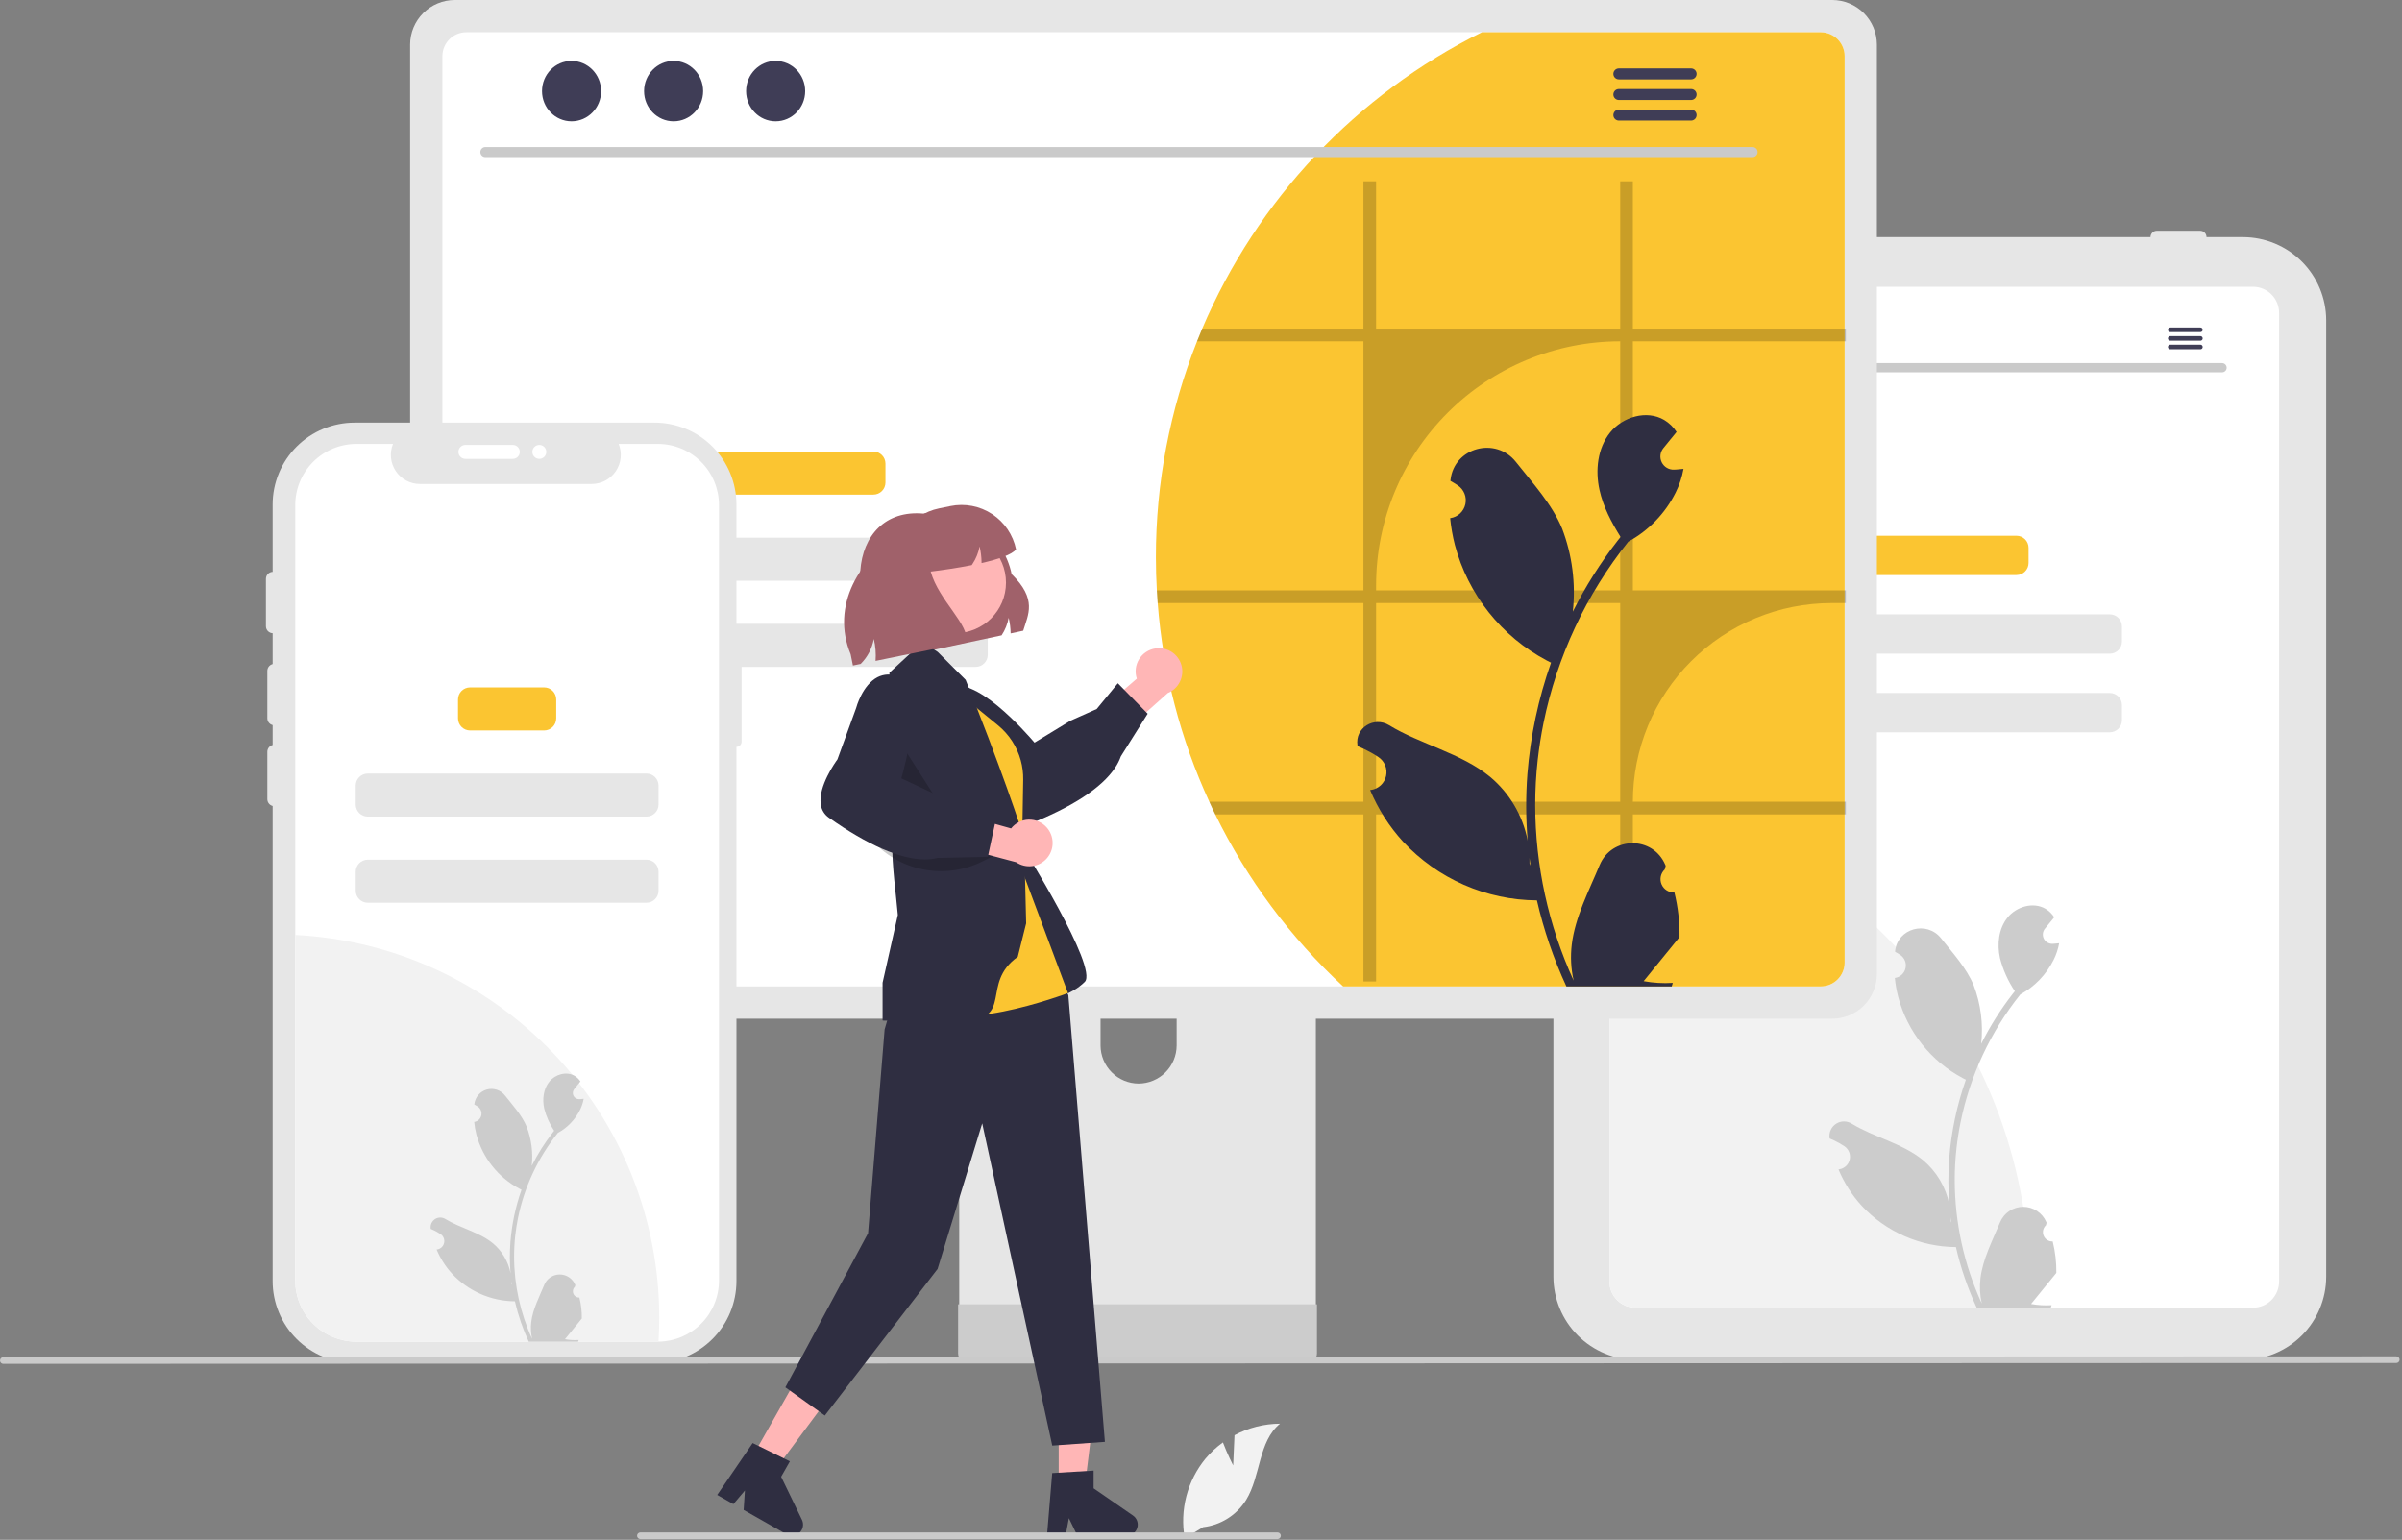 <svg width="861" height="552" viewBox="0 0 861 552" fill="none" xmlns="http://www.w3.org/2000/svg">
<rect x="0" y="0" width="861" height="552" fill="#808080" stroke="none"/>
<g clip-path="url(#clip0_98_1880)">
<path d="M804 487.5H586.652C578.744 487.491 571.163 484.346 565.572 478.755C559.98 473.163 556.835 465.582 556.826 457.675V114.832C556.835 106.924 559.98 99.343 565.572 93.751C571.163 88.16 578.744 85.015 586.652 85.006H804C811.908 85.015 819.489 88.16 825.081 93.751C830.672 99.343 833.817 106.924 833.826 114.832V457.675C833.817 465.582 830.672 473.163 825.081 478.755C819.489 484.346 811.908 487.491 804 487.5Z" fill="#E6E6E6"/>
<path d="M807.605 102.803H586.242C583.767 102.806 581.394 103.791 579.643 105.541C577.893 107.291 576.908 109.665 576.905 112.14V459.453C576.909 461.928 577.894 464.301 579.644 466.051C581.394 467.801 583.767 468.786 586.242 468.79H807.605C810.08 468.787 812.453 467.802 814.203 466.052C815.954 464.302 816.938 461.928 816.941 459.453V112.14C816.938 109.665 815.954 107.291 814.203 105.541C812.453 103.791 810.08 102.806 807.605 102.803Z" fill="white"/>
<path d="M591.965 85.006C591.965 84.401 592.206 83.821 592.634 83.393C593.061 82.965 593.641 82.725 594.246 82.724H609.762C610.367 82.724 610.947 82.965 611.375 83.392C611.803 83.82 612.044 84.401 612.044 85.006C612.044 85.611 611.803 86.191 611.375 86.619C610.947 87.047 610.367 87.287 609.762 87.287H594.246C593.641 87.287 593.061 87.046 592.634 86.618C592.206 86.191 591.965 85.611 591.965 85.006Z" fill="#E6E6E6"/>
<path d="M617.52 85.006C617.52 84.401 617.761 83.821 618.189 83.393C618.617 82.965 619.197 82.725 619.801 82.724H635.317C635.922 82.724 636.503 82.965 636.931 83.392C637.358 83.82 637.599 84.401 637.599 85.006C637.599 85.611 637.358 86.191 636.931 86.619C636.503 87.047 635.922 87.287 635.317 87.287H619.801C619.197 87.287 618.617 87.046 618.189 86.618C617.761 86.191 617.52 85.611 617.52 85.006Z" fill="#E6E6E6"/>
<path d="M770.851 85.006C770.852 84.401 771.092 83.821 771.52 83.393C771.948 82.965 772.528 82.725 773.133 82.724H788.648C789.254 82.724 789.834 82.965 790.262 83.392C790.69 83.82 790.93 84.401 790.93 85.006C790.93 85.611 790.69 86.191 790.262 86.619C789.834 87.047 789.254 87.287 788.648 87.287H773.133C772.528 87.287 771.948 87.046 771.52 86.618C771.092 86.191 770.852 85.611 770.851 85.006Z" fill="#E6E6E6"/>
<path d="M727.599 461.634C727.599 464.035 727.553 466.426 727.444 468.79H586.242C583.767 468.786 581.394 467.801 579.644 466.051C577.894 464.301 576.909 461.928 576.905 459.453V284.637C618.954 291.431 657.211 312.973 684.823 345.405C712.436 377.837 727.599 419.04 727.599 461.634Z" fill="#F2F2F2"/>
<path d="M722.804 192.056H670.143C667.747 192.056 665.804 193.999 665.804 196.395V201.809C665.804 204.206 667.747 206.148 670.143 206.148H722.804C725.2 206.148 727.143 204.206 727.143 201.809V196.395C727.143 193.999 725.2 192.056 722.804 192.056Z" fill="#FBC531"/>
<path d="M756.273 220.241H636.673C634.277 220.241 632.334 222.183 632.334 224.58V229.994C632.334 232.39 634.277 234.333 636.673 234.333H756.273C758.669 234.333 760.612 232.39 760.612 229.994V224.58C760.612 222.183 758.669 220.241 756.273 220.241Z" fill="#E6E6E6"/>
<path d="M756.273 248.426H636.673C634.277 248.426 632.334 250.368 632.334 252.765V258.179C632.334 260.575 634.277 262.518 636.673 262.518H756.273C758.669 262.518 760.612 260.575 760.612 258.179V252.765C760.612 250.368 758.669 248.426 756.273 248.426Z" fill="#E6E6E6"/>
<path d="M735.793 445.054C735.108 445.085 734.429 444.905 733.849 444.538C733.269 444.171 732.816 443.634 732.551 443.001C732.286 442.368 732.222 441.668 732.368 440.997C732.514 440.327 732.863 439.717 733.367 439.251L733.596 438.339C733.566 438.266 733.536 438.193 733.505 438.12C732.814 436.488 731.657 435.097 730.178 434.121C728.699 433.145 726.965 432.628 725.193 432.635C723.421 432.641 721.69 433.171 720.219 434.158C718.747 435.145 717.6 436.545 716.921 438.182C714.209 444.714 710.755 451.258 709.905 458.166C709.531 461.219 709.688 464.314 710.372 467.313C704.001 453.416 700.693 438.312 700.672 423.024C700.67 419.188 700.884 415.355 701.31 411.542C701.663 408.417 702.152 405.314 702.778 402.233C706.192 385.516 713.523 369.848 724.169 356.515C729.322 353.703 733.489 349.38 736.109 344.127C737.058 342.239 737.728 340.224 738.1 338.143C737.519 338.22 736.928 338.267 736.347 338.305C736.166 338.315 735.975 338.324 735.794 338.334L735.726 338.337C735.087 338.366 734.454 338.209 733.902 337.886C733.35 337.563 732.903 337.088 732.615 336.517C732.327 335.946 732.211 335.304 732.279 334.668C732.348 334.032 732.599 333.43 733.002 332.933C733.253 332.624 733.504 332.316 733.755 332.007C734.136 331.531 734.527 331.064 734.908 330.587C734.952 330.542 734.993 330.494 735.032 330.444C735.47 329.901 735.909 329.368 736.347 328.824C735.547 327.583 734.471 326.542 733.202 325.785C728.81 323.212 722.75 324.994 719.577 328.967C716.394 332.941 715.794 338.515 716.899 343.479C717.986 347.704 719.784 351.712 722.216 355.333C721.978 355.638 721.73 355.933 721.492 356.238C717.137 361.838 713.342 367.85 710.16 374.19C710.934 367.088 710.01 359.903 707.466 353.227C704.887 347.006 700.053 341.766 695.796 336.387C690.682 329.926 680.197 332.746 679.296 340.936C679.287 341.015 679.279 341.094 679.271 341.173C679.903 341.53 680.522 341.909 681.128 342.309C681.888 342.818 682.478 343.544 682.819 344.393C683.16 345.242 683.236 346.174 683.038 347.068C682.84 347.961 682.377 348.774 681.71 349.399C681.042 350.025 680.201 350.434 679.297 350.573L679.204 350.588C679.429 352.867 679.827 355.125 680.395 357.344C682.04 363.537 684.946 369.324 688.932 374.341C692.918 379.358 697.898 383.498 703.559 386.501C703.931 386.692 704.293 386.882 704.664 387.063C701.468 396.122 699.463 405.558 698.699 415.134C698.267 420.784 698.293 426.459 698.776 432.105L698.747 431.905C697.527 425.627 694.178 419.963 689.266 415.868C681.97 409.875 671.662 407.668 663.791 402.85C662.954 402.313 661.981 402.026 660.987 402.024C659.993 402.021 659.019 402.303 658.18 402.836C657.341 403.369 656.672 404.131 656.251 405.032C655.831 405.933 655.677 406.935 655.808 407.921C655.818 407.991 655.829 408.061 655.84 408.131C657.013 408.609 658.156 409.159 659.261 409.779C659.893 410.136 660.512 410.515 661.117 410.915C661.878 411.424 662.468 412.15 662.809 412.999C663.15 413.848 663.226 414.78 663.028 415.673C662.83 416.567 662.367 417.379 661.7 418.005C661.032 418.631 660.191 419.04 659.286 419.179L659.194 419.194C659.127 419.203 659.07 419.213 659.003 419.222C661.008 424.009 663.822 428.415 667.322 432.248C671.645 436.887 676.87 440.594 682.677 443.142C688.484 445.69 694.75 447.025 701.091 447.065H701.101C702.822 454.545 705.316 461.826 708.542 468.79H735.127C735.222 468.495 735.308 468.19 735.394 467.894C732.933 468.049 730.463 467.902 728.038 467.456C730.01 465.036 731.983 462.596 733.955 460.176C733.999 460.131 734.04 460.083 734.079 460.033C735.079 458.794 736.09 457.565 737.09 456.327L737.091 456.325C737.144 452.528 736.707 448.739 735.793 445.054ZM705.35 385.167L705.364 385.148L705.35 385.186V385.167ZM699.462 438.251L699.233 437.736C699.243 437.365 699.243 436.993 699.233 436.612C699.233 436.507 699.214 436.402 699.214 436.297C699.3 436.955 699.376 437.612 699.471 438.27L699.462 438.251Z" fill="#CCCCCC"/>
<path d="M796.54 133.466H597.307C596.876 133.457 596.466 133.279 596.164 132.971C595.863 132.662 595.694 132.248 595.694 131.817C595.694 131.386 595.863 130.972 596.164 130.664C596.466 130.356 596.876 130.178 597.307 130.168H796.54C796.971 130.178 797.381 130.356 797.682 130.664C797.984 130.972 798.153 131.386 798.153 131.817C798.153 132.248 797.984 132.662 797.682 132.971C797.381 133.279 796.971 133.457 796.54 133.466Z" fill="#CACACA"/>
<path d="M607.937 125.4C610.613 125.4 612.783 123.182 612.783 120.446C612.783 117.71 610.613 115.492 607.937 115.492C605.26 115.492 603.091 117.71 603.091 120.446C603.091 123.182 605.26 125.4 607.937 125.4Z" fill="#3F3D56"/>
<path d="M624.678 125.4C627.355 125.4 629.524 123.182 629.524 120.446C629.524 117.71 627.355 115.492 624.678 115.492C622.002 115.492 619.832 117.71 619.832 120.446C619.832 123.182 622.002 125.4 624.678 125.4Z" fill="#3F3D56"/>
<path d="M641.42 125.4C644.096 125.4 646.266 123.182 646.266 120.446C646.266 117.71 644.096 115.492 641.42 115.492C638.743 115.492 636.573 117.71 636.573 120.446C636.573 123.182 638.743 125.4 641.42 125.4Z" fill="#3F3D56"/>
<path d="M788.752 117.406H777.907C777.692 117.41 777.487 117.499 777.337 117.652C777.186 117.806 777.102 118.012 777.102 118.227C777.102 118.442 777.186 118.649 777.337 118.802C777.487 118.956 777.692 119.044 777.907 119.048H788.752C788.967 119.044 789.172 118.956 789.323 118.802C789.473 118.649 789.557 118.442 789.557 118.227C789.557 118.012 789.473 117.806 789.323 117.652C789.172 117.499 788.967 117.41 788.752 117.406Z" fill="#3F3D56"/>
<path d="M788.752 120.489H777.907C777.692 120.493 777.487 120.581 777.337 120.735C777.186 120.888 777.102 121.095 777.102 121.31C777.102 121.525 777.186 121.731 777.337 121.885C777.487 122.038 777.692 122.127 777.907 122.131H788.752C788.967 122.127 789.172 122.038 789.323 121.885C789.473 121.731 789.557 121.525 789.557 121.31C789.557 121.095 789.473 120.888 789.323 120.735C789.172 120.581 788.967 120.493 788.752 120.489Z" fill="#3F3D56"/>
<path d="M788.752 123.567H777.907C777.692 123.571 777.487 123.66 777.337 123.813C777.186 123.967 777.102 124.173 777.102 124.388C777.102 124.603 777.186 124.81 777.337 124.963C777.487 125.117 777.692 125.205 777.907 125.209H788.752C788.967 125.205 789.172 125.117 789.323 124.963C789.473 124.81 789.557 124.603 789.557 124.388C789.557 124.173 789.473 123.967 789.323 123.813C789.172 123.66 788.967 123.571 788.752 123.567Z" fill="#3F3D56"/>
<path d="M465.498 284.768H349.988C348.354 284.77 346.788 285.422 345.634 286.579C344.48 287.736 343.833 289.303 343.835 290.937V473.409H471.668V290.937C471.669 290.127 471.509 289.325 471.199 288.576C470.889 287.827 470.435 287.147 469.862 286.574C469.289 286.001 468.609 285.546 467.86 285.237C467.111 284.927 466.309 284.767 465.498 284.768ZM408.132 388.446C404.52 388.429 401.06 386.987 398.506 384.432C395.952 381.878 394.509 378.419 394.492 374.806V353.76C394.495 350.144 395.934 346.678 398.491 344.123C401.049 341.567 404.517 340.132 408.132 340.132C411.747 340.132 415.215 341.567 417.773 344.123C420.33 346.678 421.769 350.144 421.772 353.76V374.806C421.755 378.419 420.313 381.878 417.758 384.433C415.204 386.987 411.744 388.429 408.132 388.446Z" fill="#E6E6E6"/>
<path d="M343.438 467.573V485.178C343.44 486.09 343.803 486.964 344.448 487.609C345.093 488.254 345.968 488.617 346.88 488.619H468.623C469.534 488.615 470.407 488.251 471.051 487.606C471.696 486.962 472.06 486.089 472.065 485.178V467.573L343.438 467.573Z" fill="#CCCCCC"/>
<path d="M656.773 0H163.012C158.77 0.007 154.704 1.695 151.704 4.695C148.704 7.694 147.016 11.761 147.009 16.003V349.194C147.013 353.437 148.701 357.505 151.701 360.506C154.701 363.506 158.769 365.193 163.012 365.197H656.773C661.016 365.193 665.084 363.506 668.084 360.506C671.084 357.505 672.772 353.437 672.776 349.194V16.003C672.769 11.761 671.081 7.694 668.081 4.695C665.081 1.695 661.015 0.007 656.773 0Z" fill="#E6E6E6"/>
<path d="M652.651 11.559H167.138C164.866 11.564 162.69 12.469 161.085 14.077C159.481 15.685 158.58 17.863 158.579 20.135V345.068C158.583 347.336 159.486 349.511 161.09 351.115C162.694 352.719 164.869 353.622 167.138 353.626H652.651C654.92 353.622 657.094 352.719 658.699 351.115C660.303 349.511 661.206 347.336 661.21 345.068V20.135C661.209 17.863 660.308 15.685 658.704 14.077C657.099 12.469 654.923 11.564 652.651 11.559Z" fill="white"/>
<path d="M661.209 20.135V345.068C661.206 347.336 660.303 349.511 658.698 351.115C657.094 352.719 654.92 353.622 652.651 353.626H481.448C462.509 336.062 446.971 315.156 435.614 291.956C434.867 290.462 434.155 288.949 433.479 287.419C423.131 264.964 416.865 240.846 414.974 216.194C414.85 214.682 414.743 213.169 414.672 211.639C414.44 207.725 414.334 203.757 414.334 199.771C414.3 173.264 419.305 146.992 429.084 122.355C429.671 120.825 430.294 119.312 430.934 117.8C450.614 71.561 486.175 33.88 531.197 11.559H652.651C654.922 11.564 657.099 12.469 658.704 14.077C660.308 15.685 661.209 17.863 661.209 20.135Z" fill="#FBC531"/>
<path d="M628.245 56.327H173.952C173.48 56.317 173.03 56.122 172.699 55.785C172.369 55.447 172.184 54.993 172.184 54.521C172.184 54.048 172.369 53.594 172.699 53.257C173.03 52.919 173.48 52.724 173.952 52.714H628.245C628.718 52.724 629.167 52.919 629.498 53.257C629.829 53.594 630.014 54.048 630.014 54.521C630.014 54.993 629.829 55.447 629.498 55.785C629.167 56.122 628.718 56.317 628.245 56.327Z" fill="#CACACA"/>
<path d="M204.876 43.49C210.724 43.49 215.464 38.644 215.464 32.666C215.464 26.689 210.724 21.843 204.876 21.843C199.029 21.843 194.289 26.689 194.289 32.666C194.289 38.644 199.029 43.49 204.876 43.49Z" fill="#3F3D56"/>
<path d="M241.452 43.49C247.299 43.49 252.039 38.644 252.039 32.666C252.039 26.689 247.299 21.843 241.452 21.843C235.604 21.843 230.864 26.689 230.864 32.666C230.864 38.644 235.604 43.49 241.452 43.49Z" fill="#3F3D56"/>
<path d="M278.026 43.49C283.874 43.49 288.614 38.644 288.614 32.666C288.614 26.689 283.874 21.843 278.026 21.843C272.179 21.843 267.439 26.689 267.439 32.666C267.439 38.644 272.179 43.49 278.026 43.49Z" fill="#3F3D56"/>
<path d="M606.224 24.526H580.243C579.728 24.536 579.237 24.748 578.877 25.115C578.516 25.483 578.314 25.978 578.314 26.493C578.314 27.008 578.516 27.503 578.877 27.87C579.237 28.238 579.728 28.45 580.243 28.46H606.224C606.739 28.45 607.229 28.238 607.59 27.87C607.951 27.503 608.153 27.008 608.153 26.493C608.153 25.978 607.951 25.483 607.59 25.115C607.229 24.748 606.739 24.536 606.224 24.526Z" fill="#3F3D56"/>
<path d="M606.224 31.91H580.243C579.728 31.92 579.237 32.132 578.877 32.5C578.516 32.868 578.314 33.362 578.314 33.877C578.314 34.392 578.516 34.887 578.877 35.255C579.237 35.623 579.728 35.834 580.243 35.844H606.224C606.739 35.834 607.229 35.623 607.59 35.255C607.951 34.887 608.153 34.392 608.153 33.877C608.153 33.362 607.951 32.868 607.59 32.5C607.229 32.132 606.739 31.92 606.224 31.91Z" fill="#3F3D56"/>
<path d="M606.224 39.285H580.243C579.728 39.295 579.237 39.507 578.877 39.874C578.516 40.242 578.314 40.737 578.314 41.252C578.314 41.767 578.516 42.262 578.877 42.629C579.237 42.997 579.728 43.209 580.243 43.219H606.224C606.739 43.209 607.229 42.997 607.59 42.629C607.951 42.262 608.153 41.767 608.153 41.252C608.153 40.737 607.951 40.242 607.59 39.874C607.229 39.507 606.739 39.295 606.224 39.285Z" fill="#3F3D56"/>
<path d="M313.051 161.871H249.522C247.126 161.871 245.183 163.813 245.183 166.21V172.972C245.183 175.368 247.126 177.311 249.522 177.311H313.051C315.447 177.311 317.39 175.368 317.39 172.972V166.21C317.39 163.813 315.447 161.871 313.051 161.871Z" fill="#FBC531"/>
<path d="M349.722 192.752H212.851C210.454 192.752 208.512 194.694 208.512 197.091V203.853C208.512 206.25 210.454 208.192 212.851 208.192H349.722C352.119 208.192 354.061 206.25 354.061 203.853V197.091C354.061 194.694 352.119 192.752 349.722 192.752Z" fill="#E6E6E6"/>
<path d="M349.722 223.633H212.851C210.454 223.633 208.512 225.575 208.512 227.972V234.734C208.512 237.131 210.454 239.073 212.851 239.073H349.722C352.119 239.073 354.061 237.131 354.061 234.734V227.972C354.061 225.575 352.119 223.633 349.722 223.633Z" fill="#E6E6E6"/>
<path d="M220.392 334.997C220.402 341.357 219.269 347.667 217.047 353.626H167.138C164.869 353.622 162.694 352.719 161.09 351.115C159.486 349.511 158.583 347.336 158.579 345.068V282.295C161.368 281.844 164.188 281.618 167.013 281.619C174.023 281.618 180.964 282.999 187.441 285.681C193.917 288.363 199.802 292.295 204.758 297.252C209.715 302.209 213.647 308.093 216.329 314.57C219.012 321.046 220.392 327.987 220.392 334.997Z" fill="#FBC531"/>
<path opacity="0.2" d="M661.654 122.355V117.8H585.305V65.008H580.768V117.8H493.263V65.008H488.726V117.8H430.934C430.294 119.312 429.671 120.825 429.084 122.355H488.726V211.639H414.672C414.743 213.169 414.85 214.682 414.974 216.194H488.726V287.419H433.479C434.155 288.949 434.867 290.462 435.614 291.956H488.726V351.829H493.263V291.956H580.768V351.829H585.305V291.956H661.654V287.419H585.305C585.305 278.066 587.147 268.804 590.727 260.162C594.306 251.521 599.553 243.669 606.167 237.055C612.78 230.442 620.632 225.195 629.273 221.616C637.915 218.037 647.177 216.194 656.53 216.194H661.654V211.639H585.305V122.355H661.654ZM580.768 287.419H493.263V216.194H580.768V287.419ZM580.768 211.639H493.263V209.86C493.263 186.652 502.482 164.395 518.892 147.984C535.303 131.574 557.56 122.355 580.768 122.355L580.768 211.639Z" fill="black"/>
<path d="M600.182 319.916C599.208 319.96 598.244 319.705 597.42 319.183C596.596 318.662 595.953 317.9 595.577 317C595.201 316.101 595.11 315.107 595.317 314.155C595.525 313.202 596.02 312.336 596.736 311.674C596.856 311.198 596.942 310.856 597.062 310.379C597.019 310.276 596.976 310.172 596.932 310.068C592.555 299.63 577.719 299.702 573.379 310.156C569.527 319.434 564.622 328.728 563.415 338.537C562.883 342.874 563.107 347.269 564.078 351.529C555.03 331.792 550.332 310.341 550.301 288.629C550.3 283.181 550.602 277.736 551.208 272.322C551.709 267.883 552.404 263.476 553.292 259.101C558.142 235.359 568.554 213.107 583.673 194.171C590.991 190.178 596.909 184.038 600.629 176.578C601.977 173.897 602.93 171.034 603.458 168.08C602.632 168.188 601.793 168.256 600.968 168.31C600.711 168.323 600.44 168.337 600.183 168.35L600.086 168.355C599.179 168.396 598.279 168.173 597.495 167.714C596.711 167.256 596.077 166.58 595.668 165.769C595.259 164.958 595.094 164.046 595.191 163.144C595.288 162.241 595.645 161.385 596.217 160.68C596.573 160.241 596.93 159.803 597.287 159.365C597.828 158.688 598.383 158.025 598.924 157.348C598.987 157.284 599.045 157.216 599.1 157.145C599.723 156.374 600.345 155.616 600.968 154.845C599.831 153.081 598.303 151.604 596.502 150.528C590.263 146.874 581.657 149.405 577.15 155.048C572.63 160.691 571.778 168.608 573.347 175.658C574.687 181.694 577.61 187.229 580.899 192.493C580.56 192.926 580.209 193.345 579.87 193.778C573.686 201.731 568.296 210.27 563.777 219.274C564.876 209.187 563.564 198.983 559.95 189.502C556.287 180.666 549.422 173.224 543.376 165.585C536.114 156.41 521.223 160.414 519.943 172.045C519.931 172.158 519.919 172.271 519.907 172.383C520.805 172.89 521.684 173.427 522.544 173.996C523.625 174.718 524.462 175.75 524.946 176.955C525.43 178.161 525.539 179.485 525.258 180.754C524.977 182.023 524.319 183.177 523.371 184.065C522.423 184.954 521.228 185.535 519.944 185.733L519.812 185.753C520.132 188.99 520.698 192.197 521.504 195.348C523.84 204.144 527.968 212.362 533.629 219.488C539.29 226.614 546.362 232.494 554.402 236.758C554.93 237.029 555.444 237.299 555.972 237.557C551.432 250.422 548.584 263.824 547.5 277.424C546.887 285.447 546.923 293.508 547.608 301.525L547.568 301.241C545.836 292.326 541.079 284.281 534.103 278.466C523.741 269.954 509.101 266.819 497.922 259.977C492.541 256.684 485.645 260.94 486.585 267.179C486.6 267.278 486.615 267.378 486.63 267.477C488.297 268.156 489.919 268.938 491.488 269.818C492.386 270.325 493.265 270.863 494.126 271.432C495.206 272.153 496.043 273.185 496.528 274.391C497.012 275.597 497.121 276.921 496.839 278.189C496.558 279.458 495.901 280.612 494.952 281.501C494.004 282.389 492.81 282.97 491.525 283.168L491.394 283.189C491.299 283.202 491.218 283.216 491.123 283.229C493.97 290.028 497.967 296.286 502.937 301.728C509.077 308.317 516.498 313.582 524.745 317.2C532.992 320.819 541.891 322.715 550.897 322.772H550.91C553.355 333.395 556.897 343.735 561.48 353.626H599.235C599.371 353.207 599.493 352.774 599.615 352.354C596.12 352.574 592.611 352.365 589.167 351.732C591.969 348.294 594.77 344.83 597.571 341.393C597.633 341.328 597.692 341.261 597.747 341.19C599.168 339.43 600.602 337.685 602.023 335.926L602.024 335.923C602.1 330.531 601.481 325.151 600.183 319.916L600.182 319.916ZM556.946 234.864L556.966 234.837L556.946 234.891V234.864ZM548.583 310.254L548.258 309.523C548.272 308.996 548.272 308.468 548.258 307.927C548.258 307.778 548.231 307.629 548.231 307.48C548.353 308.414 548.461 309.347 548.596 310.281L548.583 310.254Z" fill="#2F2E41"/>
<path d="M263.977 231.612V180.868C263.977 173.079 260.882 165.609 255.375 160.102C249.867 154.594 242.397 151.5 234.608 151.5H127.101C119.312 151.5 111.842 154.594 106.334 160.102C100.826 165.609 97.732 173.079 97.732 180.868V459.251C97.732 467.04 100.826 474.51 106.334 480.017C111.842 485.525 119.312 488.619 127.101 488.619H234.608C238.465 488.619 242.284 487.86 245.847 486.384C249.41 484.908 252.648 482.745 255.375 480.017C258.102 477.29 260.265 474.053 261.741 470.489C263.217 466.926 263.977 463.107 263.977 459.251V267.732C264.468 267.732 264.939 267.537 265.286 267.189C265.634 266.842 265.829 266.371 265.829 265.88V233.464C265.829 232.973 265.634 232.502 265.286 232.154C264.939 231.807 264.468 231.612 263.977 231.612Z" fill="#E6E6E6"/>
<path d="M257.726 181.07V459.05C257.727 464.824 255.449 470.365 251.388 474.469C247.327 478.574 241.81 480.91 236.036 480.97C235.956 480.978 235.876 480.982 235.796 480.98H127.766C121.95 480.979 116.372 478.669 112.26 474.556C108.147 470.444 105.837 464.866 105.836 459.05V181.07C105.837 175.254 108.147 169.676 112.26 165.564C116.372 161.451 121.95 159.141 127.766 159.14H140.876C140.232 160.723 139.986 162.44 140.161 164.139C140.336 165.839 140.926 167.47 141.879 168.889C142.832 170.307 144.119 171.469 145.627 172.273C147.135 173.078 148.817 173.499 150.526 173.5H212.116C213.824 173.495 215.504 173.072 217.009 172.266C218.515 171.461 219.8 170.299 220.751 168.881C221.703 167.464 222.292 165.834 222.467 164.136C222.643 162.437 222.398 160.722 221.756 159.14H235.796C241.612 159.141 247.19 161.451 251.302 165.564C255.415 169.676 257.726 175.254 257.726 181.07Z" fill="white"/>
<path d="M236.306 472.4C236.306 475.28 236.216 478.137 236.036 480.97C235.956 480.978 235.876 480.982 235.796 480.98H127.766C121.95 480.979 116.372 478.669 112.26 474.556C108.147 470.444 105.837 464.866 105.836 459.05V335.17C141.034 336.945 174.204 352.178 198.488 377.719C222.771 403.261 236.31 437.157 236.306 472.4Z" fill="#F2F2F2"/>
<path d="M98.326 260C97.663 259.999 97.028 259.735 96.559 259.267C96.091 258.798 95.827 258.162 95.826 257.5V240.5C95.826 239.837 96.09 239.201 96.558 238.732C97.027 238.263 97.663 238 98.326 238C98.989 238 99.625 238.263 100.094 238.732C100.563 239.201 100.826 239.837 100.826 240.5V257.5C100.826 258.162 100.562 258.798 100.093 259.267C99.624 259.735 98.989 259.999 98.326 260Z" fill="#E6E6E6"/>
<path d="M195.046 246.426H168.517C166.12 246.426 164.178 248.368 164.178 250.765V257.527C164.178 259.924 166.12 261.866 168.517 261.866H195.046C197.442 261.866 199.385 259.924 199.385 257.527V250.765C199.385 248.368 197.442 246.426 195.046 246.426Z" fill="#FBC531"/>
<path d="M231.717 277.307H131.845C129.449 277.307 127.506 279.25 127.506 281.646V288.408C127.506 290.805 129.449 292.747 131.845 292.747H231.717C234.113 292.747 236.056 290.805 236.056 288.408V281.646C236.056 279.25 234.113 277.307 231.717 277.307Z" fill="#E6E6E6"/>
<path d="M231.717 308.188H131.845C129.449 308.188 127.506 310.131 127.506 312.527V319.29C127.506 321.686 129.449 323.629 131.845 323.629H231.717C234.113 323.629 236.056 321.686 236.056 319.29V312.527C236.056 310.131 234.113 308.188 231.717 308.188Z" fill="#E6E6E6"/>
<path d="M207.687 465.161C207.23 465.182 206.777 465.062 206.391 464.817C206.004 464.572 205.702 464.215 205.526 463.793C205.349 463.371 205.307 462.904 205.404 462.457C205.501 462.01 205.734 461.604 206.069 461.293L206.222 460.686C206.202 460.637 206.182 460.588 206.162 460.54C205.701 459.452 204.93 458.525 203.944 457.875C202.958 457.224 201.803 456.88 200.622 456.884C199.441 456.888 198.287 457.242 197.307 457.899C196.326 458.557 195.561 459.49 195.109 460.581C193.301 464.935 191 469.296 190.433 473.899C190.183 475.934 190.289 477.997 190.744 479.996C186.498 470.734 184.294 460.667 184.279 450.479C184.279 447.922 184.421 445.367 184.705 442.827C184.94 440.744 185.266 438.676 185.683 436.622C187.959 425.481 192.845 415.039 199.94 406.153C203.374 404.279 206.151 401.398 207.897 397.897C208.529 396.639 208.976 395.296 209.224 393.909C208.837 393.96 208.443 393.992 208.055 394.017C207.935 394.024 207.808 394.03 207.687 394.036L207.642 394.038C207.216 394.057 206.794 393.953 206.426 393.738C206.058 393.522 205.76 393.205 205.568 392.825C205.377 392.444 205.299 392.016 205.345 391.593C205.39 391.169 205.557 390.768 205.826 390.437C205.993 390.231 206.161 390.025 206.328 389.82C206.582 389.502 206.842 389.191 207.096 388.873C207.126 388.843 207.153 388.811 207.179 388.778C207.471 388.416 207.763 388.06 208.055 387.698C207.522 386.871 206.805 386.178 205.96 385.673C203.032 383.958 198.993 385.146 196.879 387.794C194.758 390.442 194.358 394.157 195.094 397.465C195.819 400.281 197.017 402.952 198.638 405.365C198.479 405.569 198.314 405.765 198.155 405.969C195.253 409.7 192.723 413.708 190.603 417.933C191.119 413.199 190.503 408.411 188.807 403.962C187.088 399.815 183.867 396.323 181.03 392.739C180.279 391.776 179.26 391.057 178.101 390.673C176.942 390.289 175.696 390.257 174.519 390.582C173.342 390.906 172.288 391.572 171.489 392.496C170.691 393.419 170.184 394.559 170.033 395.77C170.028 395.823 170.022 395.876 170.016 395.929C170.438 396.166 170.85 396.419 171.254 396.686C171.761 397.024 172.154 397.508 172.381 398.074C172.608 398.64 172.659 399.261 172.527 399.857C172.395 400.452 172.087 400.994 171.642 401.411C171.197 401.828 170.636 402.1 170.034 402.193L169.972 402.203C170.122 403.722 170.387 405.227 170.766 406.705C171.862 410.833 173.799 414.69 176.456 418.033C179.112 421.377 182.431 424.136 186.204 426.138C186.451 426.265 186.693 426.392 186.94 426.512C184.81 432.55 183.474 438.839 182.965 445.221C182.677 448.986 182.694 452.768 183.016 456.531L182.997 456.397C182.184 452.214 179.952 448.438 176.678 445.71C171.815 441.715 164.945 440.244 159.7 437.034C159.142 436.676 158.494 436.485 157.831 436.483C157.169 436.481 156.52 436.669 155.96 437.024C155.401 437.38 154.955 437.887 154.675 438.488C154.395 439.088 154.292 439.756 154.379 440.413L154.401 440.553C155.183 440.872 155.944 441.239 156.68 441.652C157.102 441.89 157.514 442.142 157.918 442.409C158.425 442.748 158.818 443.231 159.045 443.797C159.272 444.363 159.323 444.985 159.191 445.58C159.06 446.175 158.751 446.717 158.306 447.134C157.861 447.551 157.3 447.824 156.698 447.916L156.636 447.926C156.592 447.932 156.553 447.939 156.509 447.945C157.845 451.135 159.72 454.072 162.053 456.626C164.934 459.718 168.417 462.188 172.287 463.886C176.157 465.585 180.333 466.474 184.559 466.501H184.565C185.712 471.486 187.374 476.338 189.525 480.98H207.243C207.306 480.783 207.363 480.58 207.42 480.383C205.78 480.486 204.134 480.388 202.518 480.091C203.832 478.478 205.147 476.852 206.461 475.239C206.491 475.209 206.518 475.177 206.544 475.144C207.211 474.318 207.884 473.499 208.551 472.674L208.551 472.673C208.587 470.142 208.296 467.617 207.687 465.161ZM187.397 425.249L187.407 425.236L187.397 425.261V425.249ZM183.473 460.627L183.32 460.284C183.327 460.036 183.327 459.789 183.32 459.535C183.32 459.465 183.308 459.395 183.308 459.325C183.365 459.763 183.416 460.201 183.479 460.64L183.473 460.627Z" fill="#CCCCCC"/>
<path d="M97.826 227C97.163 226.999 96.528 226.735 96.059 226.267C95.591 225.798 95.327 225.162 95.326 224.5V207.5C95.326 206.837 95.59 206.201 96.058 205.732C96.527 205.263 97.163 205 97.826 205C98.489 205 99.125 205.263 99.594 205.732C100.063 206.201 100.326 206.837 100.326 207.5V224.5C100.326 225.162 100.062 225.798 99.593 226.267C99.124 226.735 98.489 226.999 97.826 227Z" fill="#E6E6E6"/>
<path d="M164.326 162C164.327 161.337 164.591 160.701 165.059 160.233C165.528 159.764 166.163 159.5 166.826 159.5H183.826C184.489 159.5 185.125 159.763 185.594 160.232C186.063 160.701 186.326 161.337 186.326 162C186.326 162.663 186.063 163.299 185.594 163.767C185.125 164.236 184.489 164.5 183.826 164.5H166.826C166.163 164.499 165.528 164.235 165.059 163.767C164.591 163.298 164.327 162.662 164.326 162Z" fill="white"/>
<path d="M98.326 289C97.663 288.999 97.028 288.735 96.559 288.267C96.091 287.798 95.827 287.162 95.826 286.5V269.5C95.826 268.837 96.09 268.201 96.558 267.732C97.027 267.263 97.663 267 98.326 267C98.989 267 99.625 267.263 100.094 267.732C100.563 268.201 100.826 268.837 100.826 269.5V286.5C100.826 287.162 100.562 287.798 100.093 288.267C99.624 288.735 98.989 288.999 98.326 289Z" fill="#E6E6E6"/>
<path d="M193.326 164.5C194.707 164.5 195.826 163.38 195.826 162C195.826 160.619 194.707 159.5 193.326 159.5C191.946 159.5 190.826 160.619 190.826 162C190.826 163.38 191.946 164.5 193.326 164.5Z" fill="white"/>
<path d="M858.941 488.613L1.191 488.92C0.875 488.919 0.574 488.793 0.351 488.57C0.128 488.347 0.003 488.045 0.003 487.729C0.003 487.414 0.128 487.112 0.351 486.889C0.574 486.665 0.875 486.54 1.191 486.539L858.941 486.231C859.256 486.231 859.559 486.357 859.783 486.58C860.006 486.803 860.131 487.106 860.131 487.422C860.131 487.738 860.006 488.041 859.783 488.264C859.559 488.487 859.256 488.613 858.941 488.613Z" fill="#CACACA"/>
<path d="M366.773 226.106L362.262 227.073C362.232 225.186 361.997 223.307 361.56 221.471C361.15 223.72 360.286 225.861 359.02 227.765L333.144 233.291L308.3 207.073C308.262 193.965 315.542 184.003 328.594 184.003C329.381 184.003 330.196 184.041 331.02 184.116C338.072 182.936 345.307 184.538 351.201 188.585C357.095 192.632 361.19 198.808 362.622 205.813C371.873 214.922 368.517 220.277 366.773 226.106Z" fill="#A0616A"/>
<path d="M379.495 532.711H388.881L393.347 496.506L379.493 496.507L379.495 532.711Z" fill="#FFB6B6"/>
<path d="M377.167 528.081L392.005 527.195V533.552L406.112 543.295C406.808 543.776 407.333 544.467 407.609 545.267C407.885 546.068 407.898 546.936 407.646 547.744C407.394 548.552 406.891 549.259 406.208 549.761C405.526 550.263 404.702 550.533 403.855 550.533H386.19L383.146 544.245L381.957 550.533H375.296L377.167 528.081Z" fill="#2F2E41"/>
<path d="M269.531 522.494L277.695 527.126L299.445 497.841L287.396 491.005L269.531 522.494Z" fill="#FFB6B6"/>
<path d="M269.791 517.318L283.133 523.87L279.996 529.399L287.458 544.834C287.826 545.597 287.942 546.457 287.787 547.289C287.632 548.122 287.215 548.883 286.597 549.462C285.979 550.04 285.192 550.406 284.351 550.506C283.51 550.606 282.659 550.434 281.923 550.017L266.559 541.299L267.014 534.327L262.877 539.21L257.084 535.923L269.791 517.318Z" fill="#2F2E41"/>
<path d="M414.19 232.449C412.987 232.623 411.837 233.059 410.821 233.725C409.805 234.392 408.947 235.273 408.308 236.307C407.669 237.34 407.265 238.502 407.124 239.709C406.982 240.916 407.107 242.139 407.49 243.293L393.127 255.724L398.553 266.295L418.59 248.454C420.485 247.683 422.031 246.244 422.936 244.409C423.841 242.574 424.041 240.47 423.499 238.498C422.957 236.525 421.709 234.819 419.994 233.705C418.278 232.59 416.213 232.143 414.19 232.449Z" fill="#FFB6B6"/>
<path d="M399.726 275.199C394.935 282.456 384.197 289.464 368.261 295.676C367.382 296.029 366.439 296.195 365.493 296.164C364.546 296.133 363.616 295.906 362.762 295.497C356.748 292.76 352.894 282.585 352.532 281.598L340.884 265.885C340.677 265.656 335.231 259.475 335.854 253.397C335.994 252.124 336.408 250.896 337.068 249.798C337.728 248.699 338.618 247.757 339.676 247.035C348.494 240.499 368.255 263.2 370.819 266.219L383.716 258.361L393.113 254.168L400.699 244.937L411.381 255.858L401.774 271.141C401.262 272.573 400.574 273.936 399.726 275.199Z" fill="#2F2E41"/>
<path d="M366.228 303.039C366.228 303.039 393.826 347 388.826 352C383.826 357 376.046 358.313 376.046 358.313L358.826 336L366.228 303.039Z" fill="#2F2E41"/>
<path d="M341.826 243L354.833 251.799C360.879 255.889 365.426 261.839 367.785 268.746C370.144 275.654 370.187 283.142 367.905 290.075L364.244 301.206L341.826 243Z" fill="#2F2E41"/>
<path d="M318.826 363L317.087 369.057L311.153 442.098L281.507 497.348L295.656 507.454L336.083 454.899L352.073 402.716L377.184 518.235L396.05 516.887L382.947 356.722L358.084 311.639L318.826 363Z" fill="#2F2E41"/>
<path d="M339.614 245.213L357.718 260.008C361.691 263.255 364.552 267.661 365.902 272.611C366.515 274.859 366.806 277.182 366.767 279.512L366.228 311.639L382.826 356C382.826 356 337.826 373 331.826 358C325.826 343 339.614 245.213 339.614 245.213Z" fill="#FBC531"/>
<path d="M345.029 365.786C322.549 365.786 317.07 365.956 316.715 365.884L316.359 365.812V352.291L321.826 328C321.187 320.459 319.691 310.515 319.826 302C320.316 271.225 318.803 241.163 318.803 241.163L330.701 230.18L336.107 233.698L346.133 243.724C357.787 272.405 367.035 299.407 367.094 301.142L367.826 331L364.826 343C351.255 352.58 363.655 365.786 345.029 365.786Z" fill="#2F2E41"/>
<path opacity="0.2" d="M323.846 267.973L321.113 285.031L339.614 292.662L323.846 267.973Z" fill="black"/>
<path d="M342.484 226.98C352.488 226.98 360.597 218.87 360.597 208.867C360.597 198.863 352.488 190.753 342.484 190.753C332.48 190.753 324.37 198.863 324.37 208.867C324.37 218.87 332.48 226.98 342.484 226.98Z" fill="#FFB6B6"/>
<path opacity="0.2" d="M312.133 300.773C316.953 306.355 323.493 310.177 330.722 311.639C337.952 313.1 345.462 312.118 352.072 308.846L356.014 306.895L312.133 300.773Z" fill="black"/>
<path d="M375.164 296.603C374.356 295.696 373.359 294.976 372.242 294.495C371.126 294.015 369.918 293.785 368.704 293.821C367.489 293.858 366.297 294.161 365.212 294.708C364.127 295.255 363.175 296.033 362.423 296.988L344.134 291.854L338.303 302.207L364.233 309.095C365.92 310.252 367.974 310.749 370.004 310.492C372.034 310.236 373.899 309.244 375.246 307.704C376.594 306.165 377.33 304.184 377.314 302.138C377.299 300.092 376.534 298.123 375.164 296.603Z" fill="#FFB6B6"/>
<path d="M331.52 308.093C322.825 308.094 311.059 302.995 297.093 293.121C296.314 292.582 295.657 291.887 295.161 291.08C294.665 290.273 294.342 289.372 294.213 288.434C293.183 281.907 299.549 273.084 300.173 272.238L306.866 253.859C306.943 253.561 309.099 245.609 314.514 242.78C315.654 242.195 316.907 241.864 318.187 241.81C319.467 241.755 320.744 241.978 321.929 242.464C332.243 246.219 324.189 275.22 323.084 279.023L336.748 285.454L345.425 290.985L357.309 292.228L354.082 307.16L336.035 307.566C334.558 307.927 333.041 308.104 331.52 308.093Z" fill="#2F2E41"/>
<path d="M364.205 196.95C362.754 198.837 357.759 200.505 351.826 201.851C351.835 201.727 351.835 201.604 351.835 201.481C351.806 199.594 351.57 197.715 351.134 195.879C350.723 198.128 349.859 200.269 348.593 202.173C348.499 202.315 348.404 202.457 348.3 202.599C343.21 203.604 337.826 204.381 333.608 204.903C336.508 215.348 347.627 223.917 346.423 230.267L313.845 236.921C314.046 234.282 313.835 231.628 313.22 229.054C312.597 232.451 310.949 235.577 308.499 238.011L305.732 238.58L304.907 234.514C297.76 217.348 307.722 199.775 324.044 190.685C326.954 186.323 331.473 183.29 336.613 182.249L340.679 181.415C343.244 180.89 345.887 180.876 348.457 181.373C351.027 181.869 353.475 182.867 355.659 184.31C357.844 185.753 359.723 187.611 361.189 189.78C362.655 191.949 363.68 194.385 364.205 196.95Z" fill="#A0616A"/>
<path d="M442.027 525.336L442.509 514.505C447.531 511.82 453.132 510.402 458.826 510.374C450.989 516.781 451.969 529.133 446.655 537.749C444.978 540.423 442.719 542.686 440.048 544.37C437.377 546.053 434.361 547.114 431.225 547.473L424.666 551.488C423.766 546.472 423.965 541.319 425.248 536.386C426.531 531.454 428.868 526.858 432.098 522.915C433.932 520.721 436.036 518.767 438.358 517.099C439.929 521.241 442.027 525.336 442.027 525.336Z" fill="#F2F2F2"/>
<path d="M457.927 551.741H229.545C229.229 551.74 228.928 551.614 228.705 551.391C228.482 551.168 228.357 550.866 228.357 550.551C228.357 550.235 228.482 549.933 228.705 549.71C228.928 549.487 229.229 549.361 229.545 549.36H457.927C458.083 549.359 458.239 549.39 458.383 549.449C458.528 549.509 458.66 549.597 458.771 549.707C458.882 549.818 458.97 549.949 459.03 550.094C459.09 550.239 459.121 550.394 459.121 550.551C459.121 550.707 459.09 550.862 459.03 551.007C458.97 551.152 458.882 551.283 458.771 551.394C458.66 551.504 458.528 551.592 458.383 551.652C458.239 551.711 458.083 551.742 457.927 551.741Z" fill="#CACACA"/>
</g>
<defs>
<clipPath id="clip0_98_1880">
<rect width="860.131" height="551.741" fill="white"/>
</clipPath>
</defs>
</svg>
